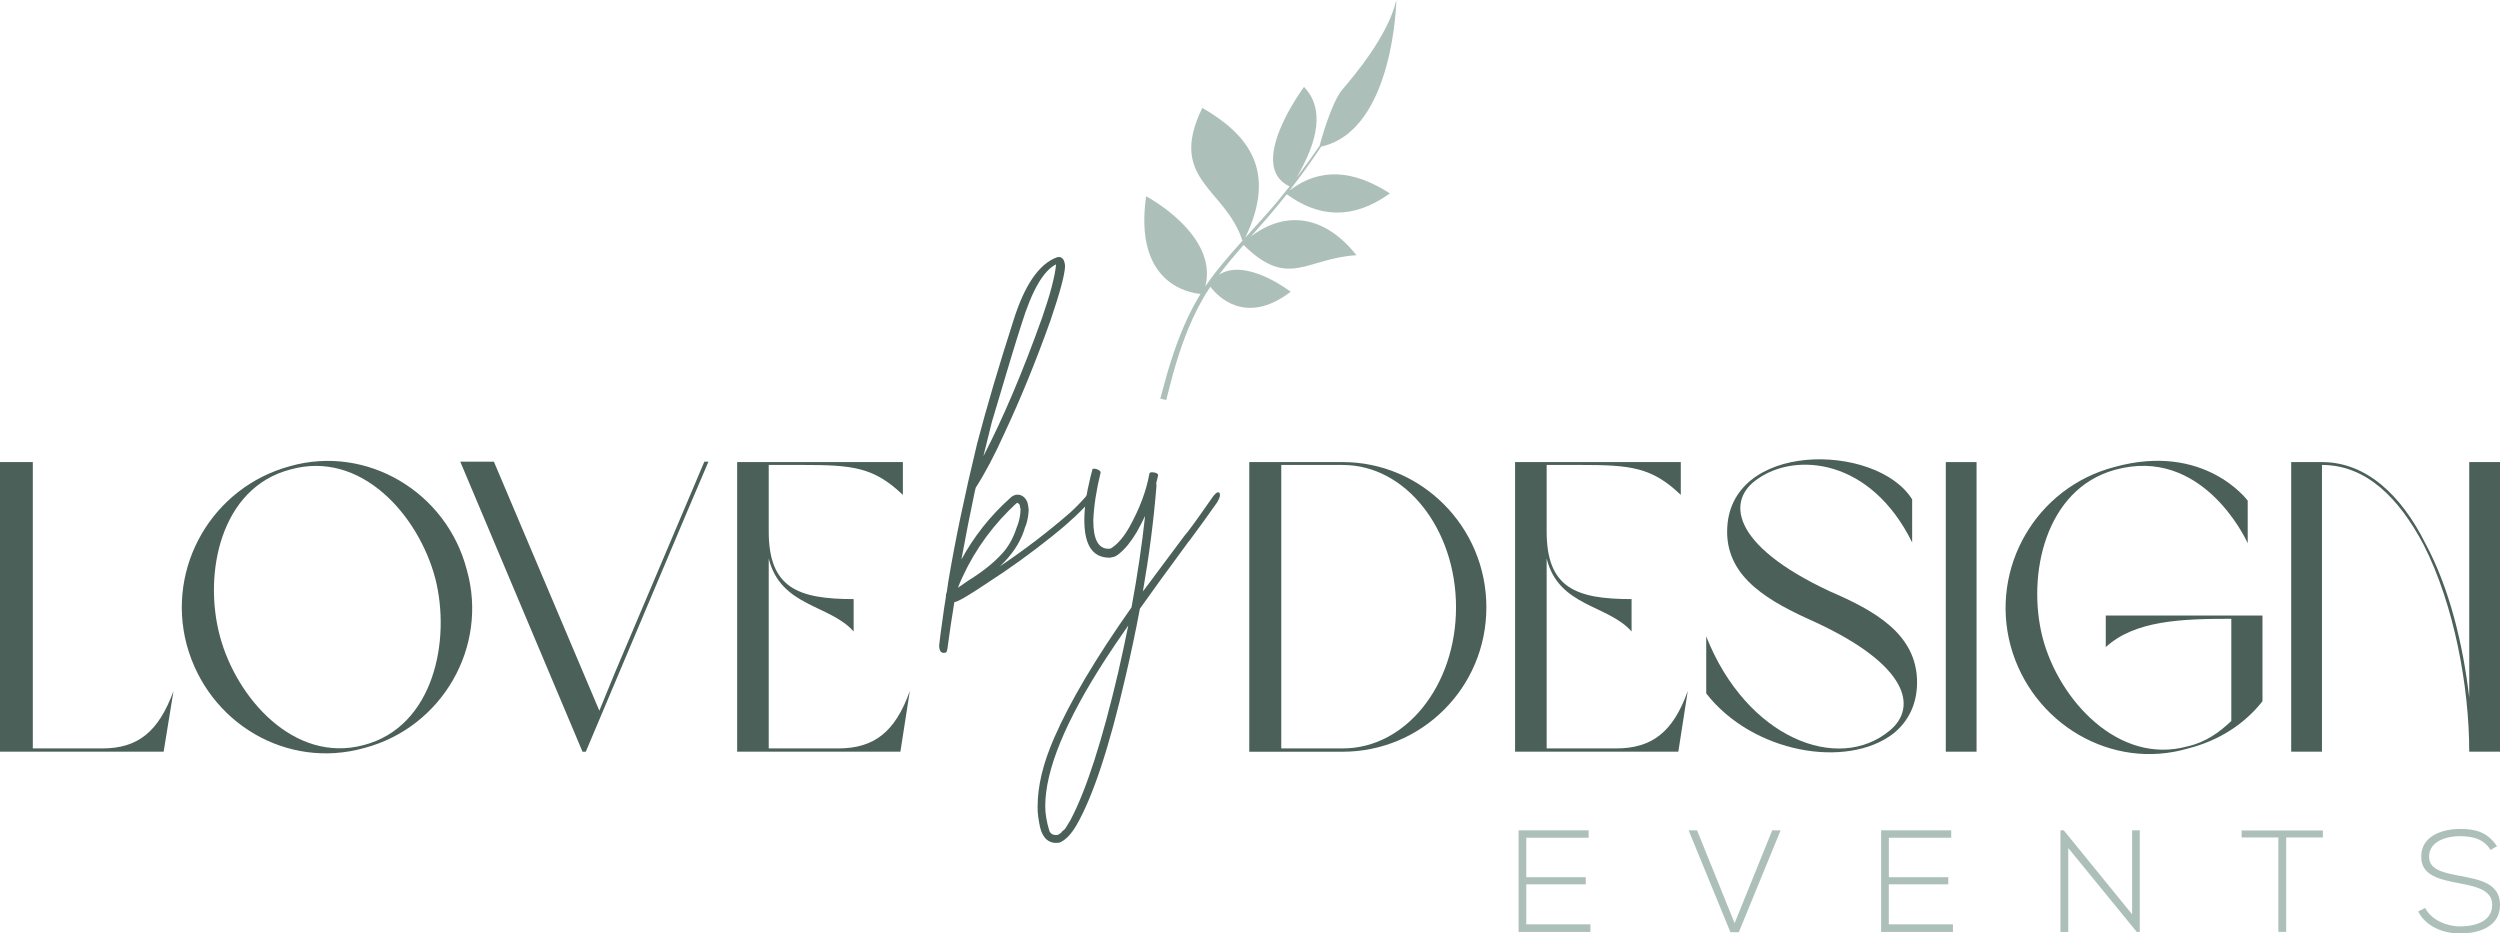<?xml version="1.0" encoding="UTF-8"?>
<svg id="Layer_1" data-name="Layer 1" xmlns="http://www.w3.org/2000/svg" viewBox="0 0 953.88 356.17">
  <defs>
    <style>
      .cls-1 {
        fill: #adbfb9;
      }

      .cls-2 {
        fill: #4b6059;
      }
    </style>
  </defs>
  <g>
    <path class="cls-2" d="m62.45,286.81H0v-110.5h12.52v109.25h26.45c13.46,0,21.44-6.1,27.23-21.91l-3.76,23.16Z"/>
    <path class="cls-2" d="m178.12,217.47c8.3,29.27-9.39,60.1-39.13,67.93-29.43,8.3-59.63-9.39-67.77-39.44-7.83-29.74,9.86-60.1,39.44-68.09,29.27-8.3,59.79,9.86,67.46,39.6Zm-94.23,25.2c6.26,23.64,28.33,48.68,54.78,41.64,26.77-6.89,33.5-39.91,27.39-63.7-6.42-24.1-28.33-48.99-55.25-41.48-26.61,6.89-33.34,39.6-26.92,63.55Z"/>
    <path class="cls-2" d="m270.31,176.15l-8.14,19.1-38.66,91.57h-1.25l-46.64-110.66h12.83l40.23,95.01,6.1-14.87,33.96-80.14h1.57Z"/>
    <path class="cls-2" d="m293.31,285.56h26.45c13.62,0,21.76-6.1,27.39-21.91l-3.6,23.16h-62.29v-110.5h63.23v12.52c-11.11-10.64-19.25-11.43-38.35-11.43h-12.83v25.36c0,21.44,10.96,25.83,32.4,25.83v12.36c-9.08-10.33-27.86-9.39-32.4-27.86v72.47Z"/>
  </g>
  <g>
    <path class="cls-2" d="m476.66,286.81v-110.5h35.69c29.9,0,54.78,24.57,54.78,55.41s-24.89,55.1-54.78,55.1h-35.69Zm12.21-1.25h23.48c23.95,0,43.2-23.95,43.2-53.84s-19.25-54.31-43.2-54.31h-23.48v108.16Z"/>
    <path class="cls-2" d="m590.13,285.56h26.45c13.62,0,21.76-6.1,27.39-21.91l-3.6,23.16h-62.29v-110.5h63.23v12.52c-11.11-10.64-19.25-11.43-38.35-11.43h-12.83v25.36c0,21.44,10.96,25.83,32.4,25.83v12.36c-9.08-10.33-27.86-9.39-32.4-27.86v72.47Z"/>
    <path class="cls-2" d="m729.59,190.55v16.43c-15.81-32.09-44.29-34.43-58.7-24.42-12.21,7.98-10.96,25.2,27.23,43.04,17.06,7.36,33.34,16.28,33.34,34.75,0,8.45-3.44,15.03-9.08,19.57-17.84,13.62-53.69,7.36-71.37-15.34v-21.76c15.34,38.82,50.4,52.43,70.12,35.84,10.33-8.61,7.51-24.73-28.96-41.48-16.75-7.51-33.18-16.43-33.18-34.28,0-34.9,57.13-34.12,70.59-12.36Z"/>
    <path class="cls-2" d="m742.42,176.31h11.74v110.5h-11.74v-110.5Z"/>
    <path class="cls-2" d="m851.36,236.1c-19.1,0-36.78.63-47.9,10.8v-12.05h59.79v32.71c-6.73,8.61-16.59,15.03-28.33,18-29.11,8.61-59.63-9.39-67.77-39.13-7.98-29.74,9.7-60.42,39.6-68.24,34.43-9.55,50.87,12.83,50.87,12.83v16.28c-.78-1.88-17.53-37.25-50.71-28.02-26.61,7.36-33.65,40.23-27.55,64.02,6.26,23.95,29.11,48.68,55.25,41.48,7.04-1.56,12.36-5.48,16.75-9.7v-38.97Z"/>
    <path class="cls-2" d="m885.95,176.31c17.06,0,30.36,12.83,39.44,30.99,9.23,17.06,14.4,38.66,16.75,58.85v-89.84h11.74v110.5h-11.74c0-24.89-5.79-56.19-17.37-78.89-9.39-17.84-21.91-30.52-38.82-30.52v109.41h-11.74v-110.5h11.74Z"/>
  </g>
  <g>
    <path class="cls-2" d="m364.13,229.76c-.97,5.87-1.83,11.66-2.59,17.39-.14,1.17-.38,1.79-.72,1.86-.34.07-.59.1-.72.1-1.17,0-1.76-.97-1.76-2.9,0-.55.62-5.21,1.86-13.98.07-.28.31-1.79.72-4.56v-.52l.1-.62c.07-.21.14-.38.21-.52.21-1.24.41-2.66.62-4.25,2.56-15.32,6.21-32.82,10.97-52.49,3.66-13.94,8.25-29.51,13.77-46.69,4.28-13.8,9.87-21.95,16.77-24.43l.52-.1c1.52,0,2.35,1.17,2.49,3.52-.07,3.11-1.93,10.04-5.59,20.81-5.66,15.81-11.53,30.16-17.6,43.07-3.66,8.14-7.28,15.01-10.87,20.6l-.31,1.14c-1.86,8.84-3.59,17.6-5.18,26.3,4.76-8.76,10.94-16.57,18.53-23.4.9-.9,1.86-1.35,2.9-1.35s1.93.4,2.69,1.19c.76.79,1.21,1.81,1.35,3.05l.21,1.45c-.07,2-.38,3.87-.93,5.59-.55,1.38-.83,2.17-.83,2.38-1.66,4.9-4.73,9.46-9.21,13.67,9.46-6.35,18.39-13.18,26.81-20.5,2.49-2.28,4.8-4.69,6.94-7.25.34-.41.69-.66,1.04-.72.62,0,.93.35.93,1.04,0,.62-.17,1.17-.52,1.66-4,4.62-9.01,9.32-15.01,14.08-8.08,6.49-16.39,12.49-24.95,18.01-7.18,4.83-11.39,7.28-12.63,7.35Zm1.35-5.49l4.04-2.79c5.24-3.24,9.46-6.59,12.63-10.04,2.49-2.62,4.38-5.94,5.69-9.94,1.04-2.49,1.55-4.93,1.55-7.35l-.21-.72c0-.76-.28-1.24-.83-1.45v-.1h-.31c-.35.28-.67.55-.98.83-.31.28-.61.57-.88.88-.28.31-.62.64-1.04.98-8.63,8.63-15.19,18.53-19.67,29.71Zm9.73-50.21c7.59-14.63,15.08-32.3,22.47-53.01,3.04-8.76,4.8-15.49,5.28-20.19-4.83,2.35-9.25,10.01-13.25,22.98-2,6.14-5.76,18.57-11.29,37.27l-3.21,12.94Z"/>
    <path class="cls-2" d="m436.91,196.84c-.97,2.07-2.04,4.14-3.21,6.21-2.14,3.59-4.31,6.28-6.52,8.08-1.1.97-2.04,1.45-2.79,1.45-.35.14-.72.21-1.14.21-.62,0-1.31-.07-2.07-.21-4.97-.97-7.45-5.69-7.45-14.18,0-4.55.76-9.94,2.28-16.15.48-2,.76-3.07.83-3.21.07-.14.24-.21.52-.21.62,0,1.21.16,1.76.47.55.31.83.64.83.98-1.66,6.76-2.59,12.87-2.8,18.33,0,7.18,1.93,10.77,5.8,10.77.34,0,.62-.03.83-.1,2.48-1.45,4.87-4.18,7.14-8.18,3.93-7.04,6.49-13.87,7.66-20.5.14-.28.48-.41,1.03-.41.21,0,.5.04.88.1.38.07.71.19.98.36.27.17.41.4.41.67-.21,1.03-.45,2.04-.72,3,.07.35.1.69.1,1.04-1.04,12.98-2.76,26.4-5.18,40.27,1.66-2.14,3.31-4.35,4.97-6.63l10.97-14.7c1.04-1.03,4.62-5.97,10.77-14.8.83-1.1,1.48-1.66,1.97-1.66s.72.35.72,1.03-.38,1.66-1.14,2.9c-3.45,4.9-6.97,9.77-10.56,14.6-.14.07-.59.66-1.35,1.76-6.63,8.97-12.46,17.01-17.5,24.12-1.59,8.49-3.42,17.15-5.49,25.99-6.21,26.99-12.49,45.93-18.84,56.84-1.86,3.11-3.76,5.14-5.7,6.11-.07,0-.21.07-.41.21-.21.14-.83.21-1.86.21-3.31-.21-5.35-2.73-6.11-7.56-.34-1.93-.52-3.18-.52-3.73-.07-.14-.1-1-.1-2.59,0-7.87,2.11-16.6,6.32-26.19,6.01-13.81,15.84-30.4,29.51-49.8,2.28-12.28,4-23.92,5.18-34.89Zm-6.42,41.83c-3.38,4.83-6.28,9.11-8.7,12.84-15.32,23.67-22.98,42.38-22.98,56.11,0,2.83.52,5.93,1.55,9.32.41,1.1,1.28,1.66,2.59,1.66.55,0,.97-.14,1.24-.42.07-.07.17-.12.31-.15.14-.03.41-.33.83-.88.21-.21.45-.4.72-.57.28-.17,1.11-1.47,2.49-3.88,6-11.46,12.04-30.2,18.12-56.22,1.38-6.07,2.66-12.01,3.83-17.81Z"/>
  </g>
  <path class="cls-1" d="m477.33,90.19c2.19-2.47,4.29-4.84,6.16-7.01,2.58-2.95,5.05-5.99,7.47-9.06,12.18,8.86,25.18,9.88,39.36-.33-13.79-8.89-26.63-10.04-38.24-1.14,4.21-5.42,8.2-11,12.01-16.71C531.88,49.79,532.78,0,532.78,0c-3.08,13.53-16.21,29.05-20.61,34.18-4.12,4.81-8.21,19.64-8.71,21.5-2.81,4.09-5.7,8.11-8.72,12.05,8.38-14.4,10.59-26.41,2.81-34.56,0,0-22.42,30.05-5.5,37.96-3.04,3.84-6.16,7.63-9.44,11.29-2.24,2.53-4.81,5.33-7.46,8.25,12.18-25.45,1.33-39.22-16.41-49.52-13.36,27.48,8.71,30.46,15.33,50.71-5.04,5.58-10.25,11.6-14.16,17.38,4.98-19.83-22.61-34.36-22.61-34.36-4.72,33.24,16.21,36.87,20.78,37.26-.36.6-.77,1.22-1.1,1.81-5.14,8.84-8.67,18.53-11.57,28.31l-2.7,9.82,2.26.55,2.54-9.77c2.73-9.67,6.06-19.26,10.99-28.04.93-1.76,2.08-3.58,3.32-5.41,2.46,3.26,13.2,15.22,30.63,1.92,0,0-16.85-13.15-27.31-6.54,2.9-3.82,6.13-7.66,9.34-11.33,17.15,16.93,23.74,5.13,43.06,3.91-11.58-14.68-26.41-17.58-40.19-7.18Z"/>
  <g>
    <path class="cls-1" d="m582.36,334.7h22.69v2.71h-22.69v15.28h24.46v2.88h-27.4v-38.75h26.73v2.82h-23.8v15.06Z"/>
    <path class="cls-1" d="m679.39,316.82l-15.94,38.86h-3.21l-15.94-38.86h3.21l14.34,35.42,14.34-35.42h3.21Z"/>
    <path class="cls-1" d="m720.68,334.7h22.69v2.71h-22.69v15.28h24.47v2.88h-27.4v-38.75h26.74v2.82h-23.8v15.06Z"/>
    <path class="cls-1" d="m787.44,316.82l26.07,32.05v-32.05h2.93v38.75h-1.16l-26.13-31.99v31.99h-2.99v-38.75h1.27Z"/>
    <path class="cls-1" d="m869.3,319.53h-14v-2.66h31v2.66h-14v36.03h-2.99v-36.03Z"/>
    <path class="cls-1" d="m950.28,324.29c-2.82-4.54-7.36-5.2-11.73-5.26-4.54,0-11.73,1.66-11.73,7.86,0,4.93,5.31,6.09,11.85,7.31,7.47,1.44,15.22,2.77,15.22,11.13-.05,8.74-8.86,10.85-15.33,10.85-6.03,0-12.9-2.49-15.89-8.41l2.66-1.33c2.38,4.7,8.47,7.03,13.23,7.03s12.34-1.33,12.34-8.19c.05-5.81-6.37-7.08-12.73-8.3-7.08-1.38-14.34-2.82-14.34-9.96-.17-8.19,8.36-10.74,14.72-10.74,5.54,0,10.35.89,14.17,6.59l-2.44,1.44Z"/>
  </g>
</svg>